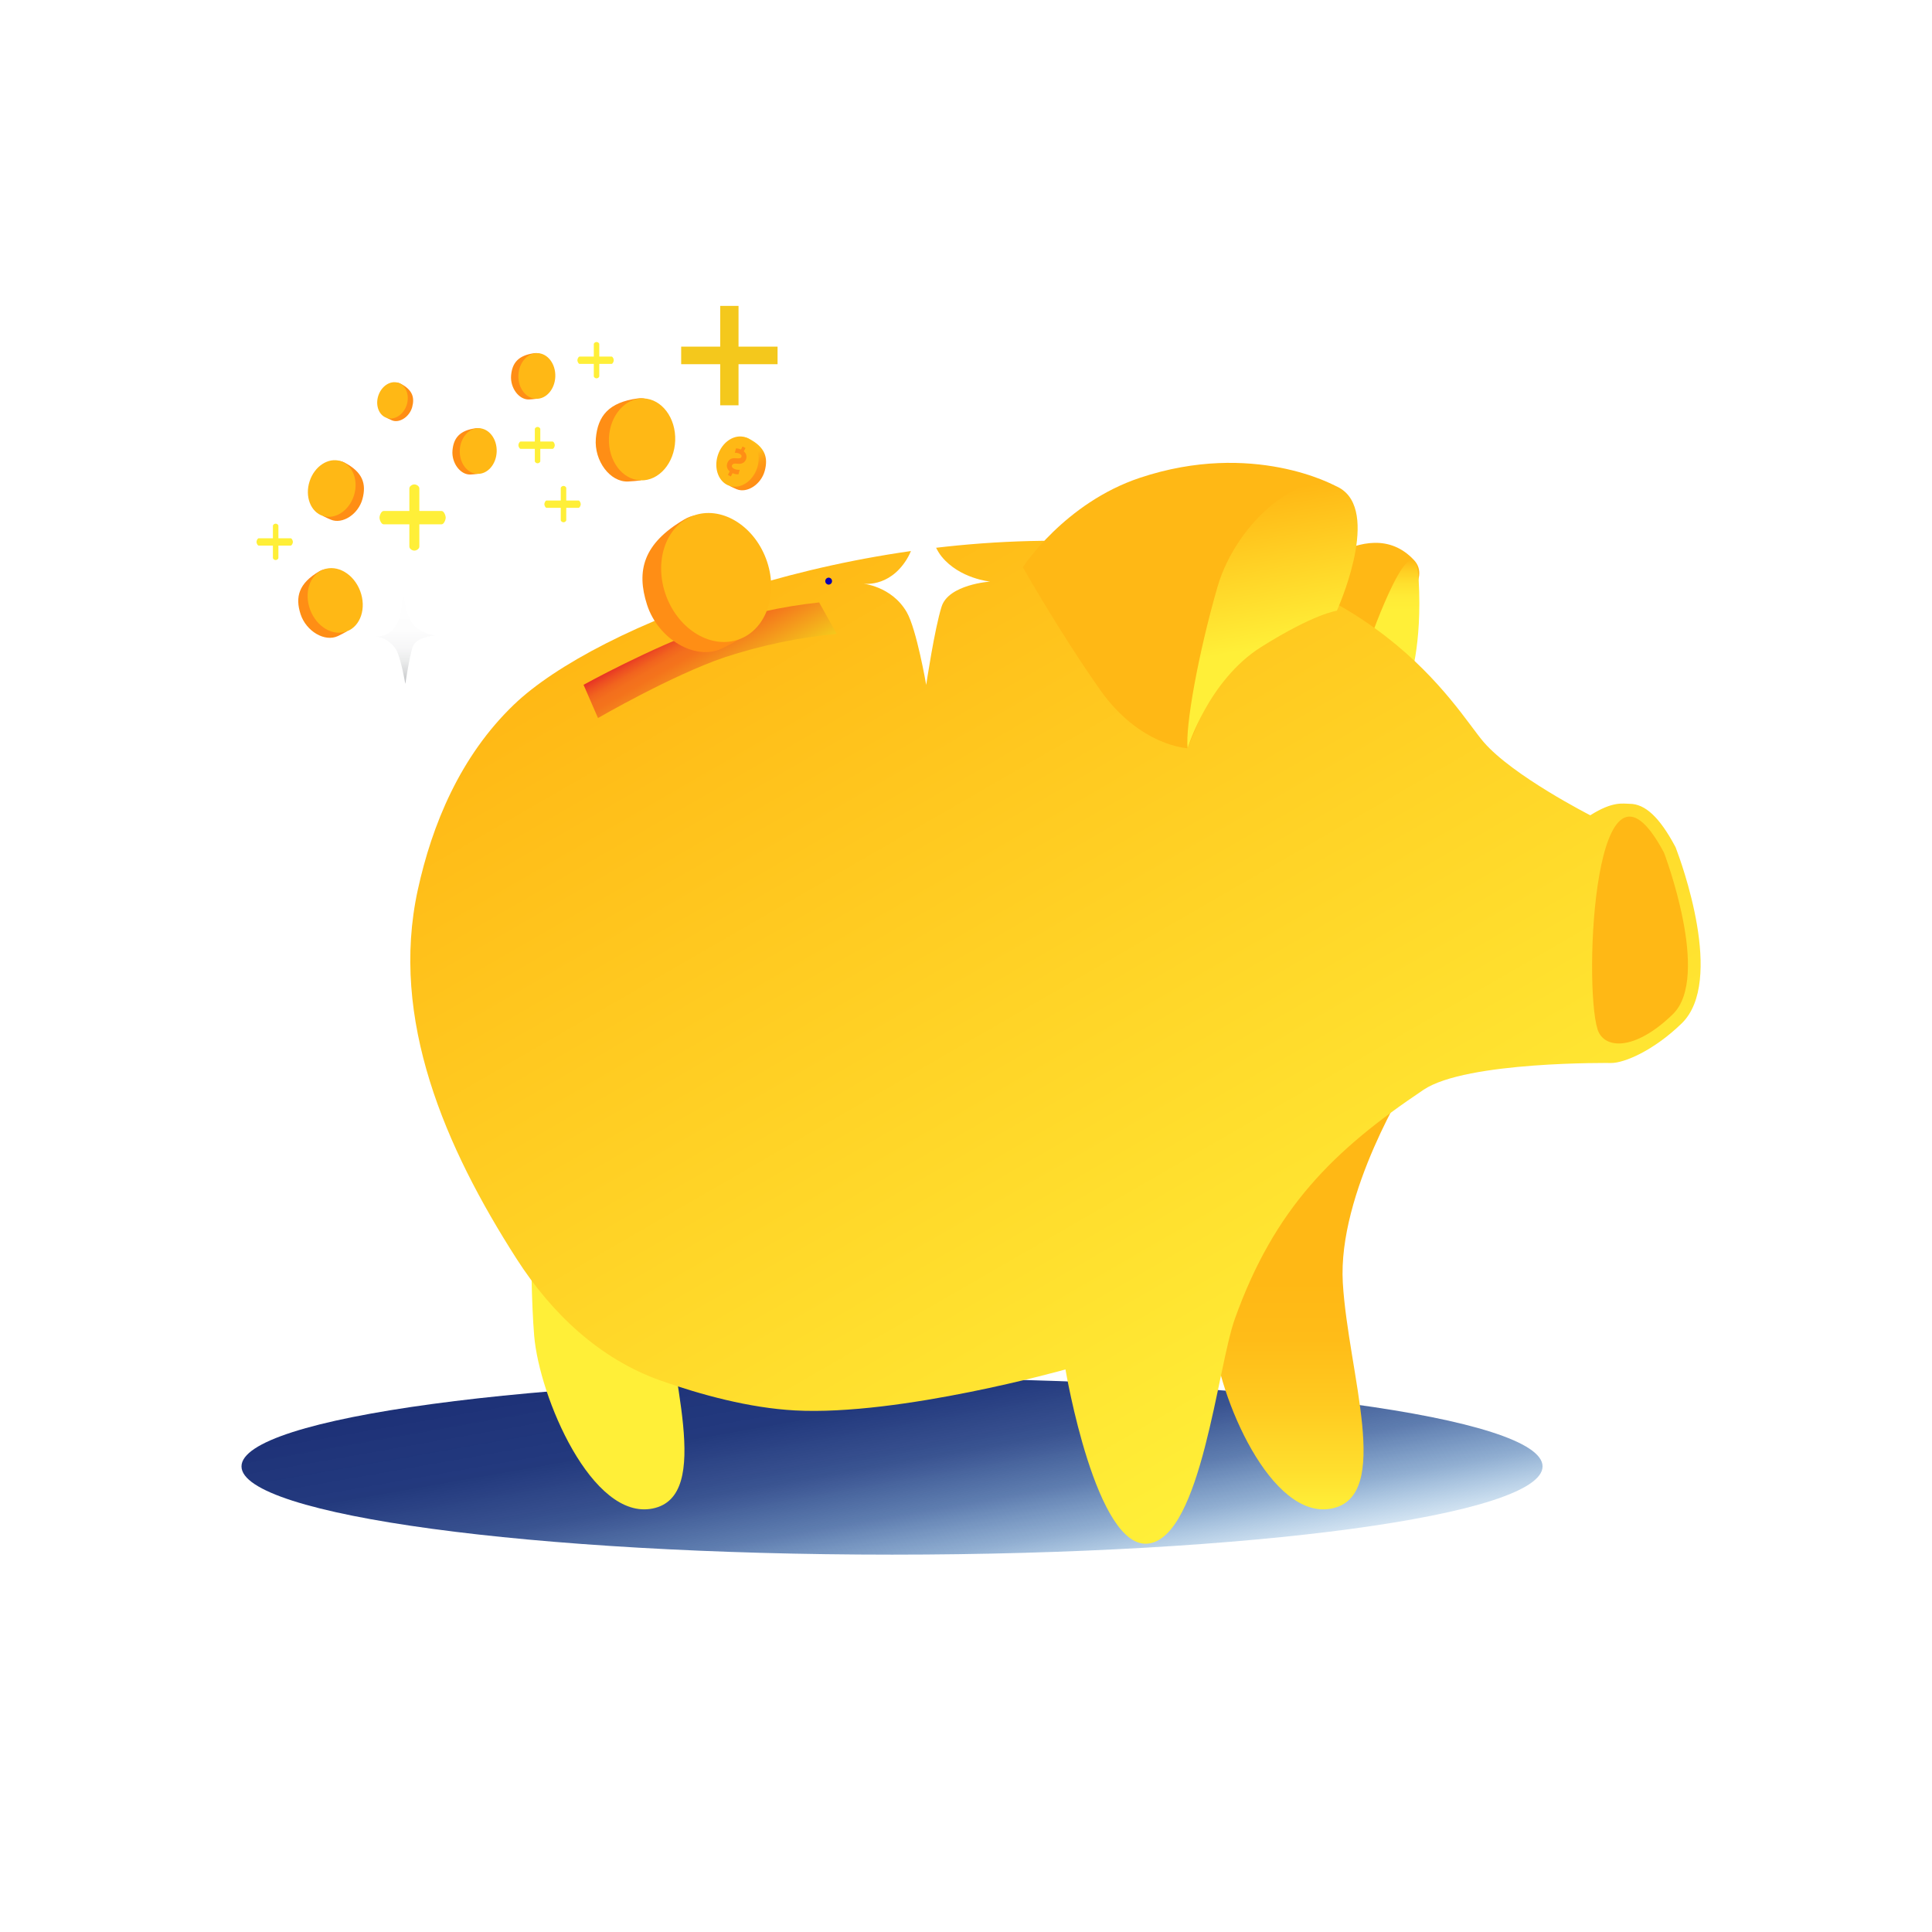 <svg width="120" height="120" viewBox="0 0 120 120" fill="none" xmlns="http://www.w3.org/2000/svg">
<rect width="120" height="120" fill="white"/>
<path d="M15 91.081C15 94.108 33.09 96.562 55.405 96.562C77.721 96.562 95.811 94.108 95.811 91.081C95.811 88.055 77.721 85.601 55.405 85.601C33.09 85.601 15 88.055 15 91.081Z" fill="url(#paint0_linear_175_675)"/>
<path d="M87.538 67.028C87.538 67.028 83.069 74.09 83.405 79.689C83.741 85.288 86.502 92.919 82.726 93.695C78.95 94.471 75.675 86.76 75.358 82.957C75.041 79.154 75.147 70.28 75.358 69.963C75.569 69.646 86.619 67.157 87.538 67.028Z" fill="url(#paint1_linear_175_675)"/>
<path d="M45.358 67.028C45.358 67.028 40.889 74.09 41.224 79.689C41.561 85.288 44.322 92.919 40.546 93.695C36.77 94.471 33.495 86.76 33.178 82.957C32.861 79.154 32.967 70.28 33.178 69.963C33.389 69.646 44.438 67.157 45.358 67.028Z" fill="url(#paint2_linear_175_675)"/>
<path d="M85.672 40.388L80.202 36.501C80.202 36.501 84.867 31.617 87.824 34.786C88.934 35.974 86.928 37.676 86.464 38.568C85.689 40.055 85.672 40.388 85.672 40.388Z" fill="url(#paint3_linear_175_675)"/>
<path d="M85.082 39.767C85.082 39.767 87.878 31.84 88.115 35.987C88.353 40.134 87.538 42.352 87.538 42.352L85.082 39.767Z" fill="url(#paint4_linear_175_675)"/>
<path d="M100.072 66.025C100.897 66.025 102.719 65.25 104.454 63.564C107.148 60.947 104.413 53.511 104.092 52.672L104.074 52.626L104.051 52.582C103.085 50.77 102.184 49.926 101.216 49.926C100.825 49.926 100.184 49.742 98.775 50.639C98.775 50.639 93.948 48.181 92.146 46.082C90.344 43.983 85.368 34.818 69.282 33.717C53.043 32.605 37.043 38.848 31.922 43.765C28.576 46.976 26.83 51.239 25.949 55.276C24.196 63.308 27.651 71.27 32.088 78.191V78.191C34.259 81.578 37.254 84.419 41.049 85.755C43.541 86.633 46.543 87.451 49.372 87.604C55.898 87.958 66.179 85.058 66.179 85.058C66.179 85.058 68.077 96.322 71.348 95.872C74.62 95.421 75.611 84.947 76.704 81.9C79.162 75.051 82.807 71.451 88.422 67.686C91.083 65.901 100.072 66.025 100.072 66.025Z" fill="url(#paint5_linear_175_675)"/>
<path d="M82.919 30.169C82.919 30.169 77.833 27.334 70.805 29.676C66.112 31.241 63.528 35.233 63.528 35.233C63.528 35.233 65.847 39.32 68.32 42.834C70.792 46.348 73.765 46.475 73.765 46.475C73.765 46.475 76.831 38.785 78.58 36.773C80.328 34.761 82.919 30.169 82.919 30.169Z" fill="url(#paint6_linear_175_675)"/>
<path d="M103.352 52.956C103.352 52.956 106.3 60.667 103.902 62.996C101.505 65.324 99.612 65.154 99.228 63.937C98.332 61.093 99.04 44.868 103.352 52.956Z" fill="url(#paint7_linear_175_675)"/>
<path d="M73.765 46.475C73.765 46.475 75.048 42.248 78.342 40.18C81.635 38.112 83.035 37.931 83.035 37.931C83.035 37.931 85.671 32.138 83.409 30.442C81.147 28.747 76.81 32.335 75.62 36.455C74.43 40.575 73.613 45.124 73.765 46.475Z" fill="url(#paint8_linear_175_675)"/>
<path d="M50.88 37.419C48.561 37.667 46.278 38.176 44.074 38.936C40.459 40.206 36.246 42.535 36.246 42.535L37.142 44.598C37.142 44.598 41.758 41.926 45.012 40.825C47.269 40.086 49.6 39.597 51.964 39.367L50.88 37.419Z" fill="url(#paint9_linear_175_675)"/>
<path d="M51.469 35.877C51.526 35.879 51.579 35.903 51.619 35.943C51.658 35.984 51.68 36.038 51.68 36.095C51.68 36.152 51.658 36.206 51.619 36.247C51.579 36.288 51.526 36.311 51.469 36.313C51.413 36.311 51.359 36.288 51.319 36.247C51.28 36.206 51.258 36.152 51.258 36.095C51.258 36.038 51.28 35.984 51.319 35.943C51.359 35.903 51.413 35.879 51.469 35.877V35.877Z" fill="#0C00AF"/>
<path d="M23.823 31.739H25.426V30.338C25.426 30.2 25.598 30.088 25.736 30.088C25.875 30.088 26.046 30.2 26.046 30.338V31.739H27.433C27.571 31.739 27.683 32.014 27.683 32.152C27.683 32.291 27.571 32.565 27.433 32.565H26.046V33.948C26.046 34.087 25.875 34.199 25.736 34.199C25.598 34.199 25.426 34.087 25.426 33.948V32.565H23.823C23.684 32.565 23.572 32.291 23.572 32.152C23.572 32.014 23.684 31.739 23.823 31.739Z" fill="url(#paint10_linear_175_675)"/>
<path d="M32.337 27.425H33.219V26.655C33.219 26.578 33.313 26.517 33.389 26.517C33.465 26.517 33.559 26.578 33.559 26.655V27.425H34.321C34.397 27.425 34.459 27.576 34.459 27.652C34.459 27.728 34.397 27.878 34.321 27.878H33.559V28.639C33.559 28.715 33.465 28.776 33.389 28.776C33.313 28.776 33.219 28.715 33.219 28.639V27.878H32.337C32.261 27.878 32.199 27.728 32.199 27.652C32.199 27.576 32.261 27.425 32.337 27.425Z" fill="url(#paint11_linear_175_675)"/>
<path d="M16.07 33.433H16.951V32.663C16.951 32.587 17.046 32.525 17.122 32.525C17.198 32.525 17.292 32.587 17.292 32.663V33.433H18.054C18.13 33.433 18.192 33.584 18.192 33.66C18.192 33.736 18.13 33.887 18.054 33.887H17.292V34.647C17.292 34.724 17.198 34.785 17.122 34.785C17.046 34.785 16.951 34.724 16.951 34.647V33.887H16.07C15.994 33.887 15.932 33.736 15.932 33.66C15.932 33.584 15.994 33.433 16.07 33.433Z" fill="url(#paint12_linear_175_675)"/>
<path d="M33.949 31.088H34.83V30.318C34.83 30.242 34.925 30.181 35.001 30.181C35.077 30.181 35.171 30.242 35.171 30.318V31.088H35.933C36.009 31.088 36.071 31.239 36.071 31.315C36.071 31.391 36.009 31.542 35.933 31.542H35.171V32.302C35.171 32.379 35.077 32.44 35.001 32.44C34.925 32.44 34.83 32.379 34.83 32.302V31.542H33.949C33.873 31.542 33.811 31.391 33.811 31.315C33.811 31.239 33.873 31.088 33.949 31.088Z" fill="url(#paint13_linear_175_675)"/>
<path d="M36.001 22.148H36.882V21.378C36.882 21.302 36.976 21.241 37.052 21.241C37.128 21.241 37.222 21.302 37.222 21.378V22.148H37.985C38.061 22.148 38.122 22.299 38.122 22.375C38.122 22.451 38.061 22.602 37.985 22.602H37.222V23.363C37.222 23.439 37.128 23.5 37.052 23.5C36.976 23.5 36.882 23.439 36.882 23.363V22.602H36.001C35.924 22.602 35.863 22.451 35.863 22.375C35.863 22.299 35.924 22.148 36.001 22.148Z" fill="url(#paint14_linear_175_675)"/>
<path d="M24.974 36.227C24.974 36.227 25.099 38.09 25.625 38.737C26.151 39.385 27.039 39.466 27.039 39.466C27.039 39.466 25.831 39.547 25.625 40.195C25.419 40.843 25.176 42.476 25.176 42.476C25.176 42.476 24.896 40.852 24.609 40.357C24.471 40.129 24.282 39.935 24.058 39.791C23.834 39.647 23.579 39.556 23.314 39.525C23.314 39.525 24.083 39.669 24.609 38.818C25.136 37.968 24.974 36.227 24.974 36.227Z" fill="url(#paint15_linear_175_675)"/>
<path d="M53.389 27.214C53.389 27.214 53.493 28.755 53.928 29.291C54.232 29.626 54.647 29.84 55.097 29.893C55.097 29.893 54.098 29.96 53.928 30.496C53.771 31.118 53.647 31.748 53.557 32.383C53.557 32.383 53.325 31.04 53.088 30.63C52.973 30.442 52.817 30.282 52.631 30.162C52.446 30.043 52.236 29.968 52.016 29.942C52.016 29.942 52.652 30.061 53.088 29.358C53.523 28.654 53.389 27.214 53.389 27.214Z" fill="url(#paint16_linear_175_675)"/>
<path d="M75.01 97.424C75.01 97.424 75.102 98.788 75.487 99.263C75.757 99.559 76.124 99.749 76.522 99.796C76.522 99.796 75.638 99.856 75.487 100.33C75.348 100.88 75.239 101.438 75.158 102C75.158 102 74.953 100.811 74.743 100.448C74.641 100.282 74.503 100.14 74.339 100.034C74.175 99.929 73.989 99.862 73.794 99.839C73.794 99.839 74.358 99.945 74.743 99.322C75.129 98.699 75.01 97.424 75.01 97.424Z" fill="url(#paint17_linear_175_675)"/>
<path d="M57.096 29.213C57.096 29.213 57.363 33.186 58.485 34.568C59.608 35.949 61.5 36.122 61.5 36.122C61.5 36.122 58.925 36.295 58.485 37.676C58.046 39.058 57.528 42.541 57.528 42.541C57.528 42.541 56.931 39.079 56.319 38.022C55.369 36.381 53.556 36.247 53.556 36.247C53.556 36.247 55.196 36.554 56.319 34.74C57.442 32.927 57.096 29.213 57.096 29.213Z" fill="url(#paint18_linear_175_675)"/>
<path d="M20.841 39.598C20.841 39.598 20.886 40.26 21.073 40.491C21.204 40.635 21.382 40.727 21.575 40.75C21.575 40.75 21.146 40.779 21.073 41.009C21.006 41.276 20.952 41.547 20.913 41.82C20.873 41.562 20.805 41.31 20.712 41.066C20.663 40.985 20.596 40.917 20.516 40.865C20.436 40.814 20.346 40.782 20.252 40.771C20.345 40.78 20.438 40.761 20.52 40.716C20.602 40.671 20.669 40.602 20.712 40.519C20.899 40.217 20.841 39.598 20.841 39.598Z" fill="url(#paint19_linear_175_675)"/>
<path d="M45.068 29.65C45.004 29.501 44.912 29.366 44.799 29.251C44.9 29.036 44.987 28.814 45.06 28.587C45.287 27.749 45.799 26.867 46.504 27.237C47.514 27.766 47.726 28.409 47.499 29.248C47.272 30.087 46.399 30.656 45.756 30.386C45.587 30.315 45.445 30.249 45.324 30.185C45.268 29.994 45.181 29.814 45.068 29.65V29.65Z" fill="url(#paint20_linear_175_675)"/>
<path d="M44.586 28.276C44.316 29.11 44.644 29.962 45.318 30.18C45.992 30.398 46.757 29.898 47.027 29.064C47.296 28.23 46.968 27.378 46.294 27.16C45.62 26.942 44.855 27.442 44.586 28.276Z" fill="url(#paint21_linear_175_675)"/>
<path d="M45.394 29.593L45.501 29.388C45.615 29.442 45.741 29.468 45.868 29.461L45.943 29.18C45.819 29.191 45.695 29.167 45.583 29.112C45.477 29.056 45.428 28.971 45.473 28.885C45.516 28.803 45.603 28.782 45.77 28.8C46.01 28.827 46.203 28.791 46.313 28.582C46.362 28.491 46.378 28.386 46.357 28.286C46.336 28.185 46.279 28.095 46.197 28.032L46.304 27.828L46.121 27.732L46.022 27.922C45.926 27.874 45.82 27.85 45.713 27.851L45.64 28.123C45.747 28.119 45.853 28.142 45.948 28.191C46.07 28.254 46.077 28.335 46.046 28.395C46.009 28.467 45.919 28.478 45.724 28.464C45.455 28.438 45.303 28.51 45.201 28.704C45.149 28.798 45.133 28.908 45.156 29.014C45.178 29.119 45.239 29.213 45.325 29.277L45.211 29.497L45.394 29.593Z" fill="url(#paint22_linear_175_675)"/>
<path d="M19.773 31.447C19.7 31.279 19.597 31.127 19.469 30.997C19.583 30.754 19.681 30.504 19.763 30.249C20.019 29.304 20.596 28.31 21.392 28.727C22.53 29.323 22.769 30.048 22.513 30.994C22.257 31.939 21.273 32.582 20.548 32.277C20.357 32.197 20.197 32.122 20.061 32.05C19.997 31.835 19.9 31.631 19.773 31.447V31.447Z" fill="url(#paint23_linear_175_675)"/>
<path d="M19.229 29.898C18.925 30.838 19.294 31.799 20.054 32.045C20.814 32.29 21.677 31.727 21.981 30.787C22.284 29.847 21.915 28.886 21.155 28.64C20.395 28.394 19.532 28.958 19.229 29.898Z" fill="url(#paint24_linear_175_675)"/>
<path d="M23.845 25.574C23.798 25.467 23.732 25.369 23.65 25.286C23.723 25.13 23.786 24.97 23.839 24.806C24.003 24.2 24.373 23.563 24.883 23.83C25.613 24.212 25.766 24.678 25.602 25.284C25.438 25.89 24.807 26.302 24.342 26.107C24.22 26.055 24.117 26.007 24.03 25.961C23.989 25.823 23.927 25.693 23.845 25.574V25.574Z" fill="url(#paint25_linear_175_675)"/>
<path d="M23.496 24.582C23.301 25.184 23.538 25.801 24.025 25.958C24.513 26.116 25.066 25.755 25.261 25.152C25.455 24.549 25.218 23.933 24.731 23.775C24.244 23.618 23.691 23.979 23.496 24.582Z" fill="url(#paint26_linear_175_675)"/>
<path d="M21.833 38.513C21.907 38.317 22.017 38.136 22.157 37.981C22.012 37.709 21.886 37.428 21.778 37.14C21.433 36.071 20.717 34.964 19.829 35.486C18.557 36.231 18.323 37.075 18.668 38.145C19.014 39.213 20.177 39.895 20.991 39.506C21.204 39.404 21.384 39.309 21.536 39.22C21.597 38.97 21.697 38.731 21.833 38.513V38.513Z" fill="url(#paint27_linear_175_675)"/>
<path d="M22.371 36.709C22.771 37.769 22.4 38.891 21.543 39.214C20.686 39.537 19.667 38.94 19.267 37.879C18.867 36.818 19.238 35.697 20.095 35.374C20.952 35.051 21.971 35.648 22.371 36.709Z" fill="url(#paint28_linear_175_675)"/>
<path d="M46.505 38.302C46.653 37.911 46.872 37.552 47.151 37.241C46.938 36.771 46.614 36.24 46.395 35.563C45.707 33.43 44.279 31.222 42.506 32.262C39.968 33.75 39.502 35.435 40.191 37.568C40.88 39.701 43.2 41.061 44.825 40.285C45.251 40.081 45.609 39.892 45.912 39.714C46.033 39.215 46.234 38.738 46.505 38.302V38.302Z" fill="url(#paint29_linear_175_675)"/>
<path d="M47.579 34.702C48.376 36.818 47.637 39.056 45.927 39.701C44.217 40.345 42.183 39.153 41.385 37.037C40.588 34.92 41.328 32.683 43.038 32.038C44.748 31.393 46.781 32.586 47.579 34.702Z" fill="url(#paint30_linear_175_675)"/>
<path d="M30.025 29.064C30.124 28.959 30.243 28.873 30.373 28.811C30.354 28.599 30.348 28.386 30.356 28.174C30.422 27.4 30.261 26.503 29.555 26.598C28.544 26.734 28.17 27.21 28.104 27.984C28.039 28.758 28.599 29.504 29.222 29.473C29.386 29.465 29.526 29.453 29.646 29.436C29.752 29.293 29.88 29.167 30.025 29.064V29.064Z" fill="url(#paint31_linear_175_675)"/>
<path d="M30.85 28.056C30.822 28.84 30.286 29.456 29.653 29.433C29.02 29.41 28.529 28.757 28.557 27.974C28.586 27.19 29.122 26.574 29.755 26.597C30.388 26.619 30.878 27.273 30.85 28.056Z" fill="url(#paint32_linear_175_675)"/>
<path d="M33.665 24.401C33.765 24.296 33.883 24.211 34.014 24.149C33.994 23.937 33.989 23.724 33.997 23.511C34.062 22.737 33.901 21.84 33.195 21.935C32.184 22.071 31.81 22.547 31.745 23.322C31.68 24.096 32.239 24.841 32.862 24.811C33.026 24.802 33.166 24.79 33.287 24.773C33.392 24.63 33.52 24.505 33.665 24.401V24.401Z" fill="url(#paint33_linear_175_675)"/>
<path d="M34.491 23.394C34.462 24.177 33.926 24.793 33.294 24.771C32.66 24.748 32.17 24.095 32.198 23.311C32.227 22.528 32.762 21.912 33.395 21.934C34.028 21.957 34.519 22.61 34.491 23.394Z" fill="url(#paint34_linear_175_675)"/>
<path d="M40.456 29.172C40.635 28.984 40.847 28.83 41.082 28.719C41.047 28.338 41.036 27.956 41.051 27.575C41.169 26.185 40.88 24.575 39.613 24.746C37.799 24.99 37.127 25.845 37.009 27.234C36.893 28.624 37.897 29.962 39.016 29.907C39.309 29.892 39.56 29.87 39.777 29.84C39.967 29.583 40.196 29.358 40.456 29.172V29.172Z" fill="url(#paint35_linear_175_675)"/>
<path d="M41.938 27.365C41.887 28.771 40.925 29.877 39.788 29.836C38.653 29.795 37.772 28.623 37.822 27.217C37.874 25.811 38.836 24.704 39.971 24.745C41.108 24.786 41.988 25.959 41.938 27.365Z" fill="url(#paint36_linear_175_675)"/>
<path d="M44.734 19V21.53H42.309V22.621H44.734V25.174H45.871V22.621H48.296V21.53H45.871V19H44.734Z" fill="url(#paint37_linear_175_675)"/>
<defs>
<linearGradient id="paint0_linear_175_675" x1="56.941" y1="99.796" x2="53.87" y2="82.367" gradientUnits="userSpaceOnUse">
<stop stop-color="#2779BF" stop-opacity="0.2"/>
<stop offset="0.011" stop-color="#2777BD" stop-opacity="0.223"/>
<stop offset="0.165" stop-color="#235EA4" stop-opacity="0.504"/>
<stop offset="0.33" stop-color="#204A90" stop-opacity="0.723"/>
<stop offset="0.51" stop-color="#1F3C82" stop-opacity="0.879"/>
<stop offset="0.715" stop-color="#1D347A" stop-opacity="0.971"/>
<stop offset="1" stop-color="#1D3177"/>
</linearGradient>
<linearGradient id="paint1_linear_175_675" x1="81.348" y1="93.75" x2="81.348" y2="67.028" gradientUnits="userSpaceOnUse">
<stop stop-color="#FFEF38"/>
<stop offset="0.087" stop-color="#FFDF2E"/>
<stop offset="0.244" stop-color="#FFCA20"/>
<stop offset="0.395" stop-color="#FFBC18"/>
<stop offset="0.532" stop-color="#FFB815"/>
<stop offset="0.973" stop-color="#FFB815"/>
</linearGradient>
<linearGradient id="paint2_linear_175_675" x1="-16320.5" y1="15994.4" x2="-16320.5" y2="20399.5" gradientUnits="userSpaceOnUse">
<stop stop-color="#FFEF38"/>
<stop offset="0.087" stop-color="#FFDF2E"/>
<stop offset="0.244" stop-color="#FFCA20"/>
<stop offset="0.395" stop-color="#FFBC18"/>
<stop offset="0.532" stop-color="#FFB815"/>
<stop offset="0.973" stop-color="#FFB815"/>
</linearGradient>
<linearGradient id="paint3_linear_175_675" x1="84.178" y1="40.388" x2="84.178" y2="33.717" gradientUnits="userSpaceOnUse">
<stop stop-color="#FFEF38"/>
<stop offset="0.044" stop-color="#FFD729"/>
<stop offset="0.09" stop-color="#FFC61E"/>
<stop offset="0.139" stop-color="#FFBB17"/>
<stop offset="0.199" stop-color="#FFB815"/>
</linearGradient>
<linearGradient id="paint4_linear_175_675" x1="86.621" y1="42.352" x2="86.621" y2="34.787" gradientUnits="userSpaceOnUse">
<stop offset="0.581" stop-color="#FFEF38"/>
<stop offset="0.697" stop-color="#FFEB36"/>
<stop offset="0.807" stop-color="#FFE02E"/>
<stop offset="0.915" stop-color="#FFCD22"/>
<stop offset="1" stop-color="#FFB815"/>
</linearGradient>
<linearGradient id="paint5_linear_175_675" x1="80.795" y1="90.56" x2="48.07" y2="33.879" gradientUnits="userSpaceOnUse">
<stop stop-color="#FFEF38"/>
<stop offset="1" stop-color="#FFB815"/>
</linearGradient>
<linearGradient id="paint6_linear_175_675" x1="-19514.9" y1="11844.8" x2="-19842.4" y2="9986.04" gradientUnits="userSpaceOnUse">
<stop stop-color="#FFEF38"/>
<stop offset="0.087" stop-color="#FFDF2E"/>
<stop offset="0.244" stop-color="#FFCA20"/>
<stop offset="0.395" stop-color="#FFBC18"/>
<stop offset="0.532" stop-color="#FFB815"/>
<stop offset="0.973" stop-color="#FFB815"/>
</linearGradient>
<linearGradient id="paint7_linear_175_675" x1="-5463.15" y1="8258.38" x2="-5463.15" y2="7032.99" gradientUnits="userSpaceOnUse">
<stop stop-color="#FFEF38"/>
<stop offset="0.087" stop-color="#FFDF2E"/>
<stop offset="0.244" stop-color="#FFCA20"/>
<stop offset="0.395" stop-color="#FFBC18"/>
<stop offset="0.532" stop-color="#FFB815"/>
<stop offset="0.973" stop-color="#FFB815"/>
</linearGradient>
<linearGradient id="paint8_linear_175_675" x1="80.093" y1="45.36" x2="77.522" y2="30.768" gradientUnits="userSpaceOnUse">
<stop offset="0.36" stop-color="#FFEF38"/>
<stop offset="1" stop-color="#FFB815"/>
</linearGradient>
<linearGradient id="paint9_linear_175_675" x1="45.289" y1="43.221" x2="42.731" y2="38.791" gradientUnits="userSpaceOnUse">
<stop offset="0.005" stop-color="#F4C81C"/>
<stop offset="0.661" stop-color="#F4731C"/>
<stop offset="0.744" stop-color="#F36F1D"/>
<stop offset="0.828" stop-color="#F1631E"/>
<stop offset="0.912" stop-color="#ED4E21"/>
<stop offset="0.997" stop-color="#E73225"/>
<stop offset="1" stop-color="#E73125"/>
</linearGradient>
<linearGradient id="paint10_linear_175_675" x1="-5698.43" y1="1595.67" x2="-5802.71" y2="1595.67" gradientUnits="userSpaceOnUse">
<stop stop-color="#FFEF38"/>
<stop offset="1" stop-color="#FFB815"/>
</linearGradient>
<linearGradient id="paint11_linear_175_675" x1="-3018.55" y1="824.297" x2="-3050.05" y2="824.297" gradientUnits="userSpaceOnUse">
<stop stop-color="#FFEF38"/>
<stop offset="1" stop-color="#FFB815"/>
</linearGradient>
<linearGradient id="paint12_linear_175_675" x1="-3261.37" y1="914.061" x2="-3292.87" y2="914.061" gradientUnits="userSpaceOnUse">
<stop stop-color="#FFEF38"/>
<stop offset="1" stop-color="#FFB815"/>
</linearGradient>
<linearGradient id="paint13_linear_175_675" x1="-2994.46" y1="879.034" x2="-3025.97" y2="879.034" gradientUnits="userSpaceOnUse">
<stop stop-color="#FFEF38"/>
<stop offset="1" stop-color="#FFB815"/>
</linearGradient>
<linearGradient id="paint14_linear_175_675" x1="-2963.6" y1="745.484" x2="-2995.1" y2="745.484" gradientUnits="userSpaceOnUse">
<stop stop-color="#FFEF38"/>
<stop offset="1" stop-color="#FFB815"/>
</linearGradient>
<linearGradient id="paint15_linear_175_675" x1="25.176" y1="42.476" x2="25.176" y2="36.227" gradientUnits="userSpaceOnUse">
<stop offset="0.005" stop-color="#BCBEC0"/>
<stop offset="0.028" stop-color="#C3C5C7"/>
<stop offset="0.118" stop-color="#D9DADB"/>
<stop offset="0.223" stop-color="#EAEBEB"/>
<stop offset="0.351" stop-color="#F6F6F7"/>
<stop offset="0.53" stop-color="#FDFDFD"/>
<stop offset="1" stop-color="white"/>
</linearGradient>
<linearGradient id="paint16_linear_175_675" x1="-3743.8" y1="2003.04" x2="-3743.8" y2="1838.26" gradientUnits="userSpaceOnUse">
<stop offset="0.005" stop-color="#BCBEC0"/>
<stop offset="0.028" stop-color="#C3C5C7"/>
<stop offset="0.118" stop-color="#D9DADB"/>
<stop offset="0.223" stop-color="#EAEBEB"/>
<stop offset="0.351" stop-color="#F6F6F7"/>
<stop offset="0.53" stop-color="#FDFDFD"/>
<stop offset="1" stop-color="white"/>
</linearGradient>
<linearGradient id="paint17_linear_175_675" x1="-2923.57" y1="3812.02" x2="-2923.57" y2="3682.85" gradientUnits="userSpaceOnUse">
<stop offset="0.005" stop-color="#BCBEC0"/>
<stop offset="0.028" stop-color="#C3C5C7"/>
<stop offset="0.118" stop-color="#D9DADB"/>
<stop offset="0.223" stop-color="#EAEBEB"/>
<stop offset="0.351" stop-color="#F6F6F7"/>
<stop offset="0.53" stop-color="#FDFDFD"/>
<stop offset="1" stop-color="white"/>
</linearGradient>
<linearGradient id="paint18_linear_175_675" x1="-9540.06" y1="5959.75" x2="-9540.06" y2="4863.91" gradientUnits="userSpaceOnUse">
<stop offset="0.005" stop-color="#BCBEC0"/>
<stop offset="0.028" stop-color="#C3C5C7"/>
<stop offset="0.118" stop-color="#D9DADB"/>
<stop offset="0.223" stop-color="#EAEBEB"/>
<stop offset="0.351" stop-color="#F6F6F7"/>
<stop offset="0.53" stop-color="#FDFDFD"/>
<stop offset="1" stop-color="white"/>
</linearGradient>
<linearGradient id="paint19_linear_175_675" x1="-1877.75" y1="1018.21" x2="-1877.75" y2="987.763" gradientUnits="userSpaceOnUse">
<stop offset="0.005" stop-color="#BCBEC0"/>
<stop offset="0.028" stop-color="#C3C5C7"/>
<stop offset="0.118" stop-color="#D9DADB"/>
<stop offset="0.223" stop-color="#EAEBEB"/>
<stop offset="0.351" stop-color="#F6F6F7"/>
<stop offset="0.53" stop-color="#FDFDFD"/>
<stop offset="1" stop-color="white"/>
</linearGradient>
<linearGradient id="paint20_linear_175_675" x1="45.366" y1="27.553" x2="46.998" y2="30.091" gradientUnits="userSpaceOnUse">
<stop stop-color="#FFEF38"/>
<stop offset="0.026" stop-color="#FFE531"/>
<stop offset="0.09" stop-color="#FFD225"/>
<stop offset="0.163" stop-color="#FFC41D"/>
<stop offset="0.257" stop-color="#FFBC17"/>
<stop offset="0.435" stop-color="#FFBA16"/>
<stop offset="0.507" stop-color="#FFAF16"/>
<stop offset="0.66" stop-color="#FF9C15"/>
<stop offset="0.821" stop-color="#FF9215"/>
<stop offset="1" stop-color="#FF8E15"/>
</linearGradient>
<linearGradient id="paint21_linear_175_675" x1="-3535.39" y1="-10.254" x2="-3516.59" y2="-68.43" gradientUnits="userSpaceOnUse">
<stop stop-color="#FFEF38"/>
<stop offset="1" stop-color="#FFB815"/>
</linearGradient>
<linearGradient id="paint22_linear_175_675" x1="-1520.89" y1="692.237" x2="-1512.19" y2="697.026" gradientUnits="userSpaceOnUse">
<stop stop-color="#FFEF38"/>
<stop offset="0.026" stop-color="#FFE531"/>
<stop offset="0.09" stop-color="#FFD225"/>
<stop offset="0.163" stop-color="#FFC41D"/>
<stop offset="0.257" stop-color="#FFBC17"/>
<stop offset="0.435" stop-color="#FFBA16"/>
<stop offset="0.507" stop-color="#FFAF16"/>
<stop offset="0.66" stop-color="#FF9C15"/>
<stop offset="0.821" stop-color="#FF9215"/>
<stop offset="1" stop-color="#FF8E15"/>
</linearGradient>
<linearGradient id="paint23_linear_175_675" x1="-4471.37" y1="1429.64" x2="-4415.17" y2="1472.41" gradientUnits="userSpaceOnUse">
<stop stop-color="#FFEF38"/>
<stop offset="0.026" stop-color="#FFE531"/>
<stop offset="0.09" stop-color="#FFD225"/>
<stop offset="0.163" stop-color="#FFC41D"/>
<stop offset="0.257" stop-color="#FFBC17"/>
<stop offset="0.435" stop-color="#FFBA16"/>
<stop offset="0.507" stop-color="#FFAF16"/>
<stop offset="0.66" stop-color="#FF9C15"/>
<stop offset="0.821" stop-color="#FF9215"/>
<stop offset="1" stop-color="#FF8E15"/>
</linearGradient>
<linearGradient id="paint24_linear_175_675" x1="-4488.46" y1="43.071" x2="-4464.56" y2="-30.869" gradientUnits="userSpaceOnUse">
<stop stop-color="#FFEF38"/>
<stop offset="1" stop-color="#FFB815"/>
</linearGradient>
<linearGradient id="paint25_linear_175_675" x1="-2824.66" y1="835.439" x2="-2801.55" y2="853.021" gradientUnits="userSpaceOnUse">
<stop stop-color="#FFEF38"/>
<stop offset="0.026" stop-color="#FFE531"/>
<stop offset="0.09" stop-color="#FFD225"/>
<stop offset="0.163" stop-color="#FFC41D"/>
<stop offset="0.257" stop-color="#FFBC17"/>
<stop offset="0.435" stop-color="#FFBA16"/>
<stop offset="0.507" stop-color="#FFAF16"/>
<stop offset="0.66" stop-color="#FF9C15"/>
<stop offset="0.821" stop-color="#FF9215"/>
<stop offset="1" stop-color="#FF8E15"/>
</linearGradient>
<linearGradient id="paint26_linear_175_675" x1="-2814.31" y1="-52.608" x2="-2804.49" y2="-83.008" gradientUnits="userSpaceOnUse">
<stop stop-color="#FFEF38"/>
<stop offset="1" stop-color="#FFB815"/>
</linearGradient>
<linearGradient id="paint27_linear_175_675" x1="5521.32" y1="139.569" x2="5468.4" y2="216.5" gradientUnits="userSpaceOnUse">
<stop stop-color="#FFEF38"/>
<stop offset="0.026" stop-color="#FFE531"/>
<stop offset="0.09" stop-color="#FFD225"/>
<stop offset="0.163" stop-color="#FFC41D"/>
<stop offset="0.257" stop-color="#FFBC17"/>
<stop offset="0.435" stop-color="#FFBA16"/>
<stop offset="0.507" stop-color="#FFAF16"/>
<stop offset="0.66" stop-color="#FF9C15"/>
<stop offset="0.821" stop-color="#FF9215"/>
<stop offset="1" stop-color="#FF8E15"/>
</linearGradient>
<linearGradient id="paint28_linear_175_675" x1="5277.89" y1="-35.169" x2="5242.02" y2="-130.306" gradientUnits="userSpaceOnUse">
<stop stop-color="#FFEF38"/>
<stop offset="1" stop-color="#FFB815"/>
</linearGradient>
<linearGradient id="paint29_linear_175_675" x1="12064.2" y1="155.61" x2="11853.5" y2="461.922" gradientUnits="userSpaceOnUse">
<stop stop-color="#FFEF38"/>
<stop offset="0.026" stop-color="#FFE531"/>
<stop offset="0.09" stop-color="#FFD225"/>
<stop offset="0.163" stop-color="#FFC41D"/>
<stop offset="0.257" stop-color="#FFBC17"/>
<stop offset="0.435" stop-color="#FFBA16"/>
<stop offset="0.507" stop-color="#FFAF16"/>
<stop offset="0.66" stop-color="#FF9C15"/>
<stop offset="0.821" stop-color="#FF9215"/>
<stop offset="1" stop-color="#FF8E15"/>
</linearGradient>
<linearGradient id="paint30_linear_175_675" x1="11538.1" y1="-14.697" x2="11395.3" y2="-393.491" gradientUnits="userSpaceOnUse">
<stop stop-color="#FFEF38"/>
<stop offset="1" stop-color="#FFB815"/>
</linearGradient>
<linearGradient id="paint31_linear_175_675" x1="3372.37" y1="1415.05" x2="3336.63" y2="1436.24" gradientUnits="userSpaceOnUse">
<stop stop-color="#FFEF38"/>
<stop offset="0.026" stop-color="#FFE531"/>
<stop offset="0.09" stop-color="#FFD225"/>
<stop offset="0.163" stop-color="#FFC41D"/>
<stop offset="0.257" stop-color="#FFBC17"/>
<stop offset="0.435" stop-color="#FFBA16"/>
<stop offset="0.507" stop-color="#FFAF16"/>
<stop offset="0.66" stop-color="#FF9C15"/>
<stop offset="0.821" stop-color="#FF9215"/>
<stop offset="1" stop-color="#FF8E15"/>
</linearGradient>
<linearGradient id="paint32_linear_175_675" x1="3499.65" y1="1304.08" x2="3501.44" y2="1254.42" gradientUnits="userSpaceOnUse">
<stop stop-color="#FFEF38"/>
<stop offset="1" stop-color="#FFB815"/>
</linearGradient>
<linearGradient id="paint33_linear_175_675" x1="3421.56" y1="1326.12" x2="3385.82" y2="1347.3" gradientUnits="userSpaceOnUse">
<stop stop-color="#FFEF38"/>
<stop offset="0.026" stop-color="#FFE531"/>
<stop offset="0.09" stop-color="#FFD225"/>
<stop offset="0.163" stop-color="#FFC41D"/>
<stop offset="0.257" stop-color="#FFBC17"/>
<stop offset="0.435" stop-color="#FFBA16"/>
<stop offset="0.507" stop-color="#FFAF16"/>
<stop offset="0.66" stop-color="#FF9C15"/>
<stop offset="0.821" stop-color="#FF9215"/>
<stop offset="1" stop-color="#FF8E15"/>
</linearGradient>
<linearGradient id="paint34_linear_175_675" x1="3548" y1="1217.19" x2="3549.79" y2="1167.54" gradientUnits="userSpaceOnUse">
<stop stop-color="#FFEF38"/>
<stop offset="1" stop-color="#FFB815"/>
</linearGradient>
<linearGradient id="paint35_linear_175_675" x1="6308.7" y1="2472.26" x2="6193.56" y2="2540.52" gradientUnits="userSpaceOnUse">
<stop stop-color="#FFEF38"/>
<stop offset="0.026" stop-color="#FFE531"/>
<stop offset="0.09" stop-color="#FFD225"/>
<stop offset="0.163" stop-color="#FFC41D"/>
<stop offset="0.257" stop-color="#FFBC17"/>
<stop offset="0.435" stop-color="#FFBA16"/>
<stop offset="0.507" stop-color="#FFAF16"/>
<stop offset="0.66" stop-color="#FF9C15"/>
<stop offset="0.821" stop-color="#FF9215"/>
<stop offset="1" stop-color="#FF8E15"/>
</linearGradient>
<linearGradient id="paint36_linear_175_675" x1="6522.75" y1="2333.59" x2="6528.51" y2="2173.64" gradientUnits="userSpaceOnUse">
<stop stop-color="#FFEF38"/>
<stop offset="1" stop-color="#FFB815"/>
</linearGradient>
<linearGradient id="paint37_linear_175_675" x1="-7530.26" y1="1987.09" x2="-7751.46" y2="1987.09" gradientUnits="userSpaceOnUse">
<stop offset="0.005" stop-color="#F4C81C"/>
<stop offset="0.661" stop-color="#F4731C"/>
<stop offset="0.744" stop-color="#F36F1D"/>
<stop offset="0.828" stop-color="#F1631E"/>
<stop offset="0.912" stop-color="#ED4E21"/>
<stop offset="0.997" stop-color="#E73225"/>
<stop offset="1" stop-color="#E73125"/>
</linearGradient>
</defs>
</svg>
